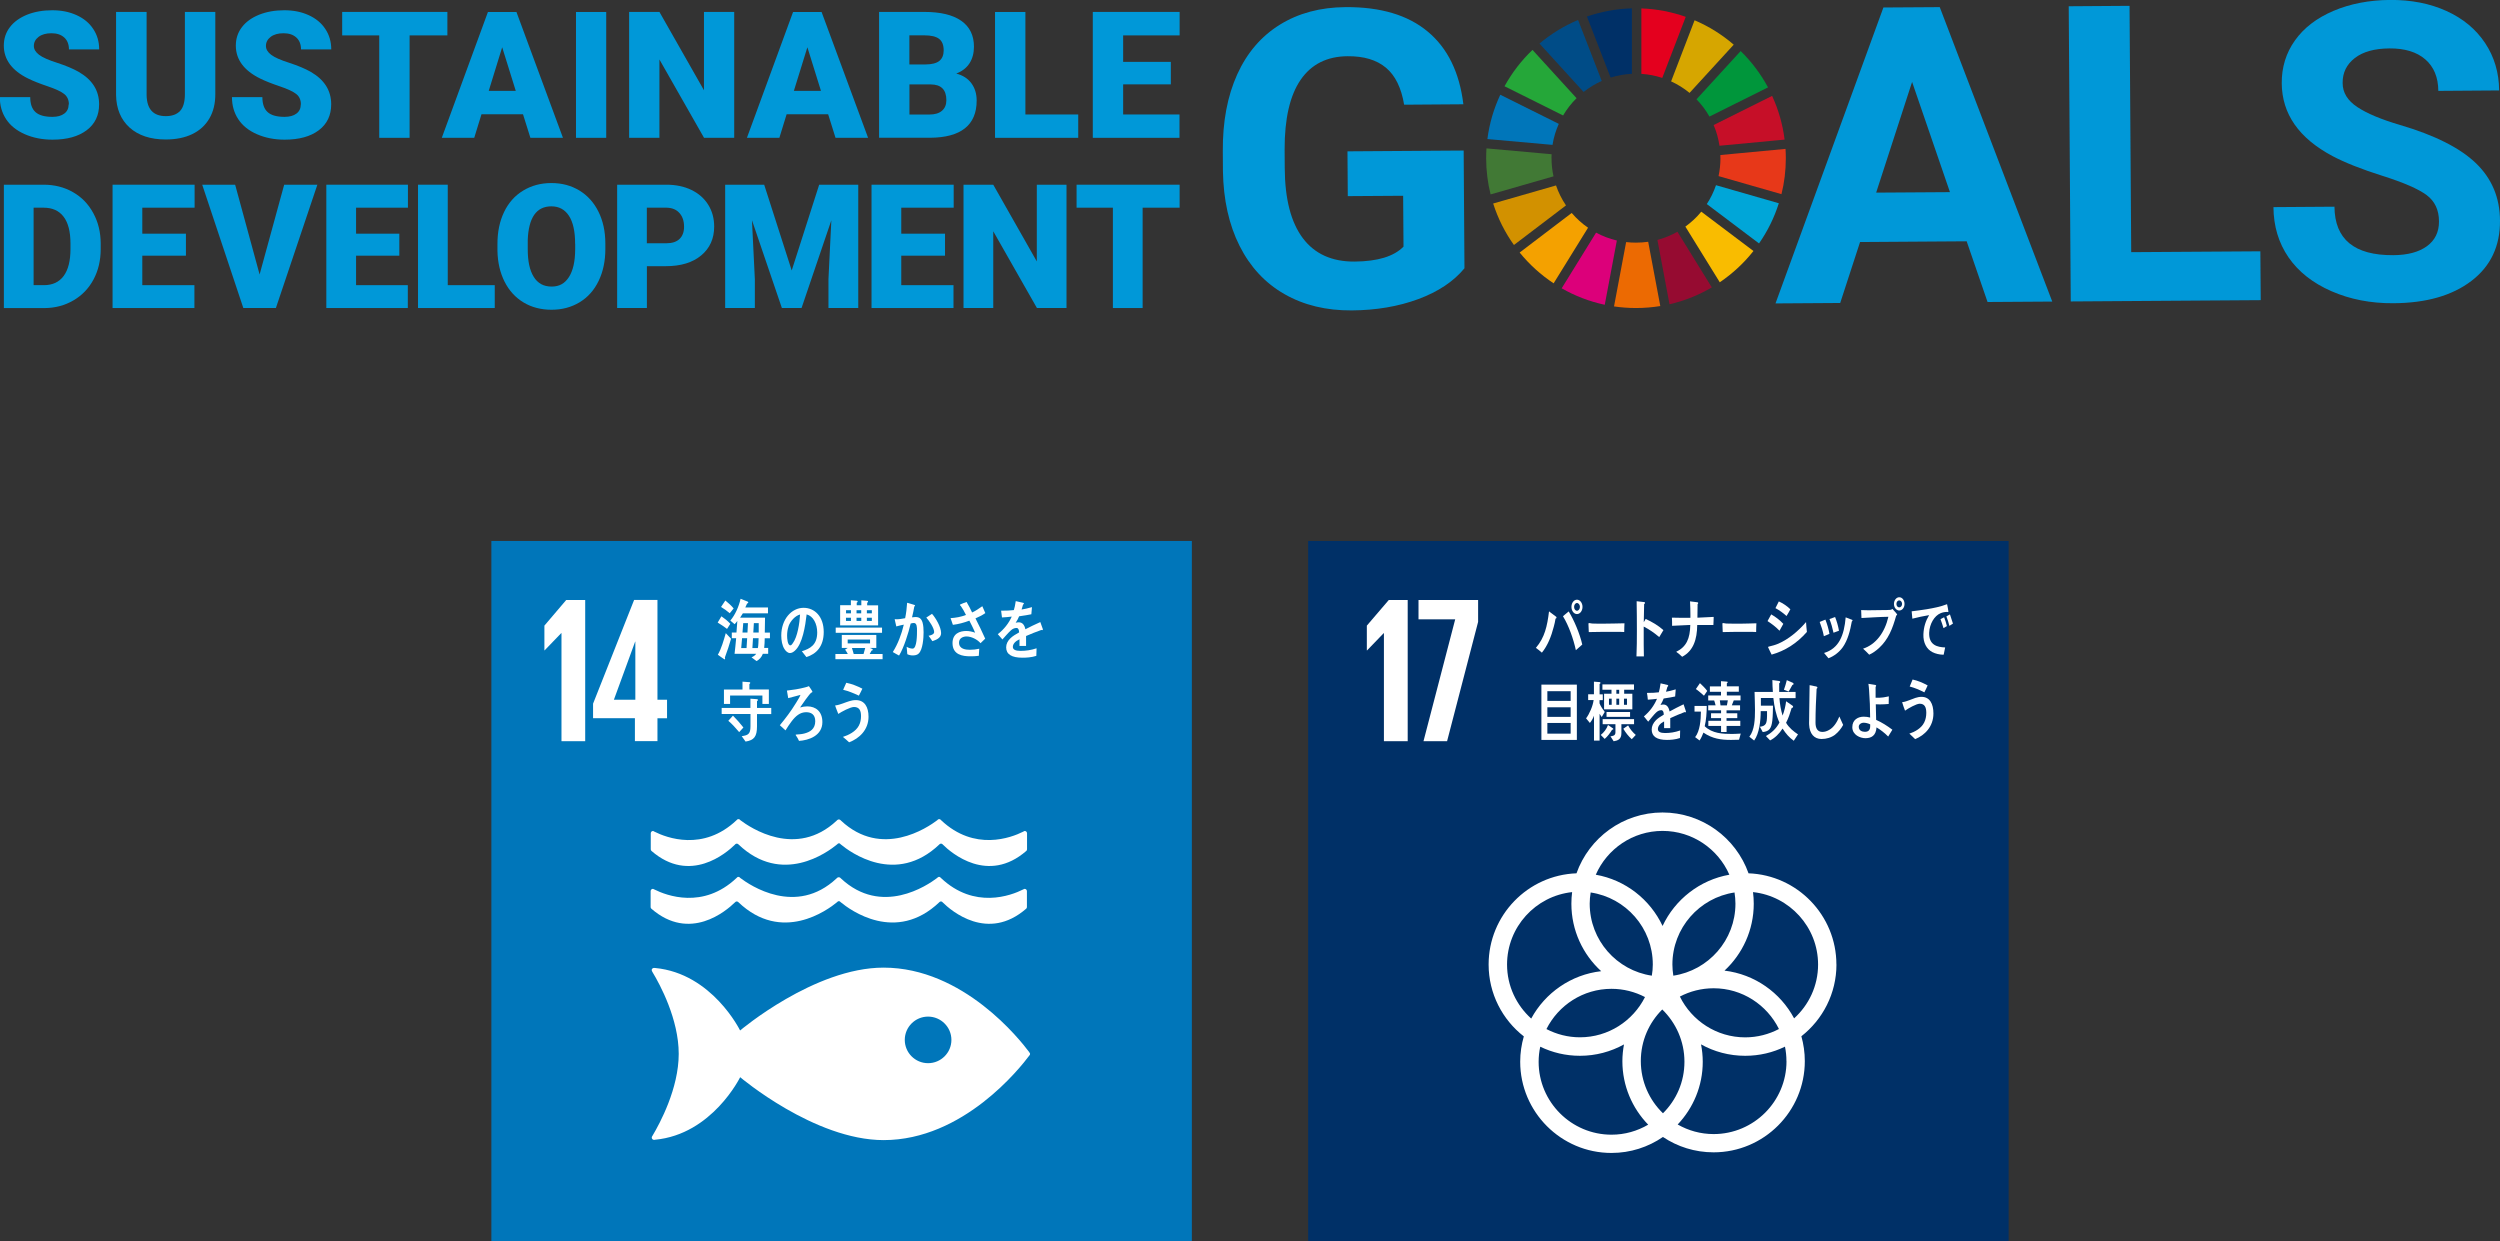 <?xml version="1.0" encoding="UTF-8"?><svg id="_レイヤー_2" xmlns="http://www.w3.org/2000/svg" viewBox="0 0 406.87 202.05"><rect x="0" y="0" width="406.87" height="202.05" fill="#333333" stroke="none"/><defs><style>.cls-1{fill:#fff;}.cls-2{fill:#d6a600;}.cls-3{fill:#c60f28;}.cls-4{fill:#004c87;}.cls-5{fill:#e73819;}.cls-6{fill:#0076ba;}.cls-7{fill:#ec6a02;}.cls-8{fill:#25a739;}.cls-9{fill:#00963b;}.cls-10{fill:#417935;}.cls-11{fill:#f9bc00;}.cls-12{fill:#960b31;}.cls-13{fill:#e4001e;}.cls-14{fill:#0098d8;}.cls-15{fill:#00a6d8;}.cls-16{fill:#d29100;}.cls-17{fill:#dc007a;}.cls-18{fill:#003067;}.cls-19{fill:#f4a100;}</style></defs><g id="_情報"><g><g><g><rect class="cls-6" x="79.97" y="88.04" width="114" height="114.01"/><path class="cls-1" d="m167.5,171.23c-1.44-1.94-10.7-13.75-23.7-13.75-11.28,0-23.35,10.23-23.35,10.23,0,0-4.53-9.28-13.81-10.17-.06,0-.11-.01-.17-.01h-.06c-.19,0-.38.2-.35.37.03.16.15.34.15.34,1.2,1.98,4.25,7.63,4.25,13.27s-3.07,11.32-4.25,13.3l-.08.13c-.03.06-.06.12-.06.2,0,.2.15.35.34.37h.1s.06,0,.1-.02c9.3-.87,13.85-10.18,13.85-10.18,0,0,12.07,10.24,23.35,10.24,12.99,0,22.26-11.82,23.7-13.75.04-.05.07-.1.1-.13.02-.05.03-.09.03-.14,0-.05-.01-.1-.03-.14-.03-.04-.06-.08-.1-.13m-16.47,1.77c-2.09,0-3.79-1.7-3.79-3.79s1.7-3.79,3.79-3.79,3.8,1.7,3.8,3.79-1.7,3.79-3.8,3.79"/><path class="cls-1" d="m119.6,146.88s.06-.07.1-.1c.06-.04.13-.07.2-.07.1,0,.19.04.25.1,0,0,.01.01.02.02,7.08,6.75,14.51,1.28,16.06,0l.15-.14s.09-.02.14-.02c.05,0,.1,0,.15.02l.15.14c1.55,1.28,8.97,6.75,16.06,0,0,0,0,0,.01-.02.07-.06.15-.1.25-.1.08,0,.15.03.2.07.04.03.07.06.1.1,1.37,1.35,7.31,6.46,13.58,1,.07-.07.11-.15.11-.26v-2.59c0-.21-.17-.37-.37-.37-.03,0-.05.01-.08.02-.06.03-.12.06-.19.09-1.93.97-7.91,3.26-13.34-1.87-.05-.05-.1-.1-.16-.15-.05-.03-.1-.04-.16-.04-.04,0-.08,0-.11.03-.08.02-.14.07-.19.14-1.62,1.23-9.05,6.26-15.66.09l-.1-.1c-.07-.07-.16-.1-.27-.1-.1,0-.19.04-.26.1l-.1.1c-6.61,6.17-14.05,1.14-15.67-.09-.04-.07-.11-.12-.18-.14-.04-.02-.08-.03-.12-.03-.05,0-.11,0-.15.04-.05.05-.11.1-.16.15-5.43,5.13-11.41,2.84-13.34,1.87-.07-.03-.13-.07-.19-.09-.03,0-.05-.02-.07-.02-.21,0-.37.17-.37.37v2.59c0,.11.04.19.11.26,6.27,5.46,12.21.35,13.59-1"/><path class="cls-1" d="m106.35,135.26s-.05-.02-.07-.02c-.21,0-.37.17-.37.38v2.59c0,.11.04.2.11.27,6.27,5.45,12.21.34,13.58-1.01.03-.04.06-.08.1-.1.06-.04.13-.07.21-.07.1,0,.19.04.25.1,0,0,.01.01.02.02,7.09,6.76,14.51,1.28,16.06,0l.15-.14s.09-.03.14-.03.1,0,.15.03l.15.14c1.54,1.28,8.97,6.76,16.06,0,0,0,0-.01.01-.02.07-.06.15-.1.25-.1.08,0,.15.03.21.07.04.02.07.06.1.1,1.37,1.35,7.31,6.46,13.58,1.01.07-.06.11-.16.11-.27v-2.59c0-.21-.16-.38-.37-.38-.03,0-.05,0-.08.02-.06.03-.12.06-.19.1-1.93.97-7.91,3.26-13.34-1.87-.05-.05-.1-.1-.16-.15-.05-.02-.1-.03-.16-.03-.04,0-.08.01-.11.02-.08.03-.14.08-.19.15-1.62,1.23-9.05,6.26-15.66.09l-.1-.1c-.07-.06-.16-.11-.27-.11-.1,0-.19.05-.26.11l-.1.1c-6.61,6.17-14.05,1.14-15.67-.09-.04-.06-.11-.11-.18-.15-.04,0-.08-.02-.12-.02-.05,0-.11.01-.16.03-.05.06-.11.1-.16.15-5.43,5.14-11.41,2.84-13.34,1.87-.07-.03-.13-.06-.19-.1"/><polygon class="cls-1" points="95.24 97.65 95.24 120.63 91.38 120.63 91.38 103.04 91.34 103.04 88.63 105.85 88.6 105.85 88.6 101.82 92.15 97.65 95.24 97.65"/><path class="cls-1" d="m107,120.63v-3.73h1.56v-3.02h-1.56v-16.24h-3.8l-6.68,16.88v2.37h6.81v3.73h3.66Zm-7.09-6.75l3.46-9.46h.03v9.46h-3.49Z"/><path class="cls-1" d="m118.32,102.35c-.5-.37-1-.73-1.52-1.03l.61-1.02c.51.35,1.01.74,1.45,1.22l-.54.84Zm-.35,4.62c.02.06.04.14.04.22,0,.06-.04.13-.09.13s-.98-.69-1.09-.76c.56-.96.98-2.42,1.29-3.52l.86.92c-.29,1.03-.63,2.03-1,3.02m.79-7.17c-.44-.39-.93-.73-1.42-1.03l.7-1.05c.47.39.96.81,1.35,1.29l-.64.79Zm5.69,4.06c0,.53-.04,1.05-.09,1.58h.65v.96h-.87c-.19.53-.58.96-1.03,1.18l-.81-.61c.28-.12.57-.29.76-.57h-3.52c.11-.84.17-1.69.26-2.54h-.71v-.92h.76l.14-1.89c-.14.18-.28.38-.44.53l-.7-.59c.78-.91,1.4-2.3,1.67-3.55l1.15.46s.1.06.1.13c0,.12-.11.17-.19.18-.09.22-.2.42-.29.64h3.69v.96h-4.09c-.14.25-.29.48-.45.71h4.06c0,.8-.02,1.62-.04,2.43h.84v.92h-.86Zm-3.69,0l-.14,1.6h.87l.1-1.6h-.83Zm.19-2.46l-.12,1.54h.81l.08-1.54h-.77Zm1.59,2.46l-.1,1.6h.89c.09-.31.11-1.23.12-1.6h-.91Zm.94-2.46h-.8l-.09,1.54h.88c0-.2,0-.41,0-.62v-.91Z"/><path class="cls-1" d="m131.24,106.94c-.26-.31-.48-.65-.74-.95,1.3-.41,2.5-1,2.5-3.06,0-1.4-.64-2.66-1.72-2.94-.22,1.87-.66,4.84-1.95,5.94-.24.2-.48.35-.77.35-.34,0-.67-.3-.88-.63-.39-.58-.53-1.46-.53-2.21,0-2.65,1.67-4.52,3.63-4.52,1.81,0,3.28,1.42,3.28,3.93,0,2.36-1.2,3.59-2.83,4.09m-2.9-4.98c-.16.47-.23.98-.23,1.48,0,.44.07,1.59.53,1.59.16,0,.3-.21.4-.35.77-1.04,1.1-3.26,1.18-4.67-.74.17-1.59,1.04-1.89,1.94"/><path class="cls-1" d="m135.96,107.28v-.84h2.02c-.12-.25-.29-.49-.44-.72.14-.09.29-.18.43-.27h-.97v-2.12h5.62v2.12h-1.06l.39.16s.09.06.09.12c0,.11-.11.15-.19.15-.11.18-.2.38-.31.56h2.1v.84h-7.69Zm.05-5.14h7.54v.85h-7.54v-.85Zm.72-.38v-3.26h1.75v-.81l.96.08c.06,0,.14.04.14.13,0,.09-.08.16-.15.18v.43h.75v-.81l.95.08c.06,0,.14.04.14.13,0,.09-.07.16-.14.18v.43h1.78v3.26h-6.17Zm1.76-2.45h-.8v.51h.8v-.51Zm0,1.22h-.81v.53h.81v-.53Zm3.11,3.55h-3.64v.63h3.64v-.63Zm-2.95,1.38c.1.33.21.64.29.98h1.6l.27-.98h-2.17Zm1.51-6.15h-.76v.51h.76v-.51Zm.01,1.22h-.77v.53h.77v-.53Zm1.72-1.22h-.81v.51h.81v-.51Zm0,1.22h-.81v.53h.81v-.53Z"/><path class="cls-1" d="m149.53,106.35c-.27.27-.66.32-1,.32-.29,0-.6-.07-.87-.2-.04-.41-.05-.81-.11-1.21.31.18.63.3.98.3.72,0,.71-2.37.71-2.96,0-.43,0-1.21-.5-1.21-.18,0-.35.04-.53.09-.36,1.53-1.11,3.95-1.89,5.21-.35-.17-.68-.39-1.02-.57.82-1.29,1.43-2.91,1.79-4.46-.41.08-.82.18-1.22.29-.03-.14-.26-1.1-.26-1.14,0-.03.02-.04.05-.04.08,0,.15.02.23.02.47,0,.96-.09,1.42-.18.17-.83.27-1.67.32-2.51.29.07.55.16.83.24.11.03.24.06.35.11.04.02.11.04.11.11,0,.07-.07.12-.12.14-.11.6-.22,1.19-.37,1.77.18-.02.36-.05.53-.05.6,0,.97.2,1.18.89.14.47.17,1.09.17,1.59,0,.93-.13,2.8-.77,3.43m2.2-1.98c-.19-.3-.41-.59-.62-.88.26-.04.91-.2.91-.6,0-.69-.86-1.9-1.28-2.36.31-.2.62-.41.93-.61.6.67,1.48,2.15,1.48,3.14,0,.84-.88,1.12-1.42,1.31"/><path class="cls-1" d="m158.75,100.63c.56,1.08,1.08,2.19,1.59,3.31l-.76.74c-.53-.63-1.52-1.1-2.27-1.1-.52,0-1.23.24-1.23,1.01,0,1.06,1.12,1.16,1.77,1.16.51,0,1.03-.06,1.52-.17-.02.39-.04.77-.07,1.15-.47.07-.93.08-1.4.08-1.24,0-2.88-.24-2.88-2.15,0-1.54,1.16-1.97,2.25-1.97.48,0,.97.11,1.43.28-.15-.37-.33-.73-.5-1.09-.15-.29-.29-.59-.44-.87-.88.33-1.76.57-2.68.68-.11-.37-.26-.73-.38-1.09.84-.05,1.71-.2,2.51-.52-.26-.53-.54-1.03-.86-1.49-.05,0-.12-.05-.12-.12,0-.06.04-.09.08-.11.33-.16.67-.27,1-.39.34.54.61,1.12.9,1.71.58-.26,1.13-.65,1.66-1.02.17.37.33.75.49,1.12-.51.36-1.07.62-1.63.87"/><path class="cls-1" d="m169.63,102.57s-.09-.02-.14-.05c-.65.22-1.9.72-2.5.99v1.62h-1.07c0-.16,0-.32,0-.5v-.59c-.72.34-1.08.77-1.08,1.25,0,.42.41.64,1.24.64.89,0,1.71-.12,2.62-.42l-.04,1.23c-.79.26-1.67.3-2.26.3-1.77,0-2.65-.56-2.65-1.69,0-.55.25-1.05.74-1.52.31-.28.77-.59,1.37-.91-.02-.48-.16-.72-.42-.72-.33,0-.64.13-.93.4-.18.17-.41.39-.7.72-.33.37-.54.62-.67.75-.16-.19-.42-.47-.75-.86,1.01-.79,1.77-1.75,2.27-2.86-.48.06-1.01.11-1.59.14-.04-.4-.09-.77-.14-1.1.85,0,1.54-.03,2.07-.1.11-.31.21-.79.31-1.46l1.22.28c.07.02.11.06.11.12s-.05.12-.14.16c-.04.18-.13.46-.24.81.42-.05,1.03-.21,1.69-.39l-.1,1.16c-.5.11-1.17.21-1.99.33-.13.32-.33.71-.56,1.05.22-.06.4-.07.51-.07.55,0,.91.37,1.07,1.13.72-.38,1.54-.77,2.43-1.17l.42,1.18c0,.09-.04.13-.11.13"/><path class="cls-1" d="m123.2,116.18v2.03c0,1.65-.46,2.26-1.86,2.48l-.63-.88c1-.15,1.43-.3,1.43-1.6,0-.67,0-1.34,0-2.01h-4.69v-.99h4.68v-1.5l1.07.08c.06,0,.15.03.15.13s-.09.16-.15.18v1.12h2.32v.99h-2.32Zm.88-1.61v-1.37h-5.26v1.36h-1v-2.34h3.02v-1.28l1.12.08c.06,0,.14.03.14.13,0,.08-.08.15-.14.17v.89h3.17v2.35h-1.05Zm-3.79,4.57c-.55-.64-1.12-1.3-1.76-1.83.25-.27.5-.57.76-.84.6.6,1.16,1.25,1.7,1.93l-.69.75Z"/><path class="cls-1" d="m130.03,120.56c-.14-.3-.3-.6-.49-.86-.02-.03-.05-.06-.05-.1,0-.03.05-.04.06-.05.45-.04.89-.05,1.34-.17.94-.24,1.79-.73,1.79-2.01,0-1.07-.65-1.46-1.48-1.46-1,0-1.72.64-2.36,1.48-.36.47-.69.97-1,1.48-.31-.27-.61-.56-.92-.84.97-1.19,1.76-2.21,2.58-3.55.23-.39.62-.96.78-1.39-.24.06-.47.13-.71.19-.42.12-.86.24-1.29.34-.07-.41-.13-.82-.21-1.23.99-.11,1.98-.26,2.96-.52.22-.05.41-.12.62-.2.08.12.57.81.57.9,0,.1-.11.14-.17.15-.32.2-1.55,1.98-1.84,2.42.38-.11.77-.18,1.17-.18,1.38,0,2.46.83,2.46,2.56,0,2.24-2.27,2.97-3.82,3.06"/><path class="cls-1" d="m138.2,120.82c-.33-.31-.67-.62-1.02-.89.9-.28,2.1-.87,2.6-1.84.25-.46.35-1.01.35-1.55,0-.94-.31-1.48-1.15-1.48-.59,0-2.02.77-2.55,1.13-.06-.16-.5-1.24-.5-1.34,0-.07.09-.06.13-.06.2,0,.9-.22,1.12-.31.7-.25,1.36-.54,2.1-.54,1.44,0,2.07,1.14,2.07,2.71,0,2.16-1.54,3.55-3.16,4.16m1.58-7.6c-.83-.39-1.67-.74-2.55-.95.17-.38.34-.76.51-1.14.9.18,1.78.53,2.62.96-.18.38-.36.76-.57,1.13"/></g><g><rect class="cls-18" x="212.9" y="88.04" width="114" height="114.01"/><path class="cls-1" d="m298.87,156.97c0-8.01-6.37-14.55-14.3-14.84-2.04-5.76-7.55-9.9-14-9.9s-11.96,4.14-14,9.9c-7.93.29-14.3,6.83-14.3,14.84,0,4.75,2.25,8.99,5.73,11.7-.38,1.31-.59,2.69-.59,4.12,0,8.18,6.66,14.85,14.85,14.85,3.11,0,5.99-.96,8.38-2.6,2.36,1.58,5.19,2.5,8.24,2.5,8.19,0,14.85-6.66,14.85-14.85,0-1.4-.2-2.75-.56-4.04,3.47-2.72,5.71-6.95,5.71-11.69m-16.44-9.89c0,5.94-4.4,10.87-10.11,11.72-.09-.6-.15-1.2-.15-1.82,0-5.94,4.4-10.87,10.11-11.72.09.59.15,1.2.15,1.82m-11.8,34.11c-2.22-2.15-3.6-5.17-3.6-8.49s1.34-6.25,3.49-8.4c2.22,2.16,3.61,5.17,3.61,8.5s-1.34,6.25-3.5,8.4m-11.76-35.94c5.71.85,10.11,5.77,10.11,11.72,0,.62-.06,1.23-.16,1.82-5.71-.85-10.11-5.77-10.11-11.72,0-.62.06-1.23.16-1.82m8.84,17.02c-1.95,3.88-5.96,6.55-10.59,6.55-1.96,0-3.81-.49-5.45-1.34,1.95-3.88,5.96-6.55,10.59-6.55,1.97,0,3.81.49,5.45,1.34m5.68-.08c1.64-.86,3.51-1.35,5.49-1.35,4.66,0,8.69,2.71,10.63,6.63-1.64.86-3.51,1.36-5.49,1.36-4.66,0-8.7-2.71-10.63-6.63m-2.82-26.97c4.86,0,9.04,2.94,10.87,7.13-4.82.85-8.85,4.04-10.87,8.34-2.02-4.31-6.05-7.49-10.87-8.34,1.83-4.19,6.01-7.13,10.87-7.13m-25.31,21.75c0-6.11,4.64-11.15,10.59-11.79-.08.62-.12,1.25-.12,1.9,0,4.34,1.87,8.25,4.85,10.97-4.92.56-9.13,3.54-11.39,7.71-2.4-2.17-3.93-5.3-3.93-8.79m5.14,15.83c0-.84.09-1.67.26-2.46,1.96.95,4.14,1.48,6.46,1.48,2.6,0,5.04-.67,7.17-1.85-.16.89-.26,1.8-.26,2.73,0,4.01,1.6,7.65,4.2,10.33-1.76,1.03-3.79,1.63-5.97,1.63-6.54,0-11.86-5.32-11.86-11.86m40.34-.1c0,6.54-5.32,11.86-11.86,11.86-2.13,0-4.12-.57-5.85-1.56,2.52-2.66,4.08-6.25,4.08-10.2,0-.97-.1-1.92-.28-2.84,2.13,1.19,4.58,1.86,7.19,1.86,2.32,0,4.52-.53,6.47-1.49.16.77.24,1.56.24,2.37m-10.08-14.74c2.92-2.71,4.76-6.59,4.76-10.88,0-.64-.04-1.28-.12-1.9,5.94.64,10.59,5.68,10.59,11.79,0,3.47-1.51,6.59-3.9,8.76-2.23-4.19-6.41-7.18-11.33-7.77"/><polygon class="cls-1" points="229.1 97.65 229.1 120.63 225.23 120.63 225.23 103.04 225.2 103.04 222.49 105.85 222.45 105.85 222.45 101.82 226.02 97.65 229.1 97.65"/><polygon class="cls-1" points="230.86 97.65 240.56 97.65 240.56 101.21 235.51 120.63 231.67 120.63 236.83 100.8 230.86 100.8 230.86 97.65"/><path class="cls-1" d="m253.16,100.68c-.07.45-.17.9-.29,1.33-.4,1.56-1,3.07-1.93,4.21-.31-.3-.66-.53-.98-.78,1.44-1.68,1.85-3.54,2.14-5.94l1.17.88s.05.08.05.13c0,.1-.09.16-.16.18m3.31,5.13c-.41-1.88-1.16-3.99-2.1-5.53l.93-.78c.87,1.4,1.82,3.65,2.21,5.39l-1.04.92Zm.18-5.88c-.5,0-.9-.52-.9-1.17s.4-1.17.9-1.17.9.53.9,1.17-.4,1.17-.9,1.17m0-1.8c-.26,0-.47.28-.47.63s.21.63.47.63.48-.3.48-.63-.22-.63-.48-.63"/><path class="cls-1" d="m264.34,102.86c-.49-.03-.88-.03-1.28-.03-.45-.01-3.4,0-4.49.04-.02-.43-.04-.99-.05-1.31,0-.16.06-.17.11-.16.15.04.42.06.5.08.53.03,1.32.02,1.92.02,1.25,0,1.93-.04,3.33-.06-.03.43-.03.98-.04,1.42"/><path class="cls-1" d="m270.04,103.69c-.79-.68-1.63-1.26-2.53-1.72,0,.18,0,.35,0,.51v2.43c0,.64.02,1.29.03,1.92h-1.21c.06-1.38.07-2.77.07-4.16,0-1.61-.01-3.22-.04-4.82l1.24.14c.06.01.12.04.12.13,0,.1-.08.16-.14.19-.02.99-.04,1.97-.06,2.95.11-.17.22-.35.3-.53,1.03.47,2.01,1.04,2.9,1.82-.23.38-.46.76-.68,1.13"/><path class="cls-1" d="m278.85,101.72c-.42,0-.84,0-1.26,0h-1.37c-.03,2.36-.63,4.21-2.45,5.17-.3-.31-.64-.56-.97-.81,1.68-.82,2.25-2.17,2.29-4.37-.99.04-1.98.09-2.96.14,0-.44,0-.89-.03-1.33.55.02,1.1.03,1.64.03h1.05c.11,0,.21,0,.32-.01,0-.15,0-.3,0-.46,0-.73-.02-1.47-.06-2.21l1.2.15c.05.01.13.04.13.13,0,.08-.06.14-.1.17l-.03,2.21c.88-.03,1.76-.07,2.65-.13,0,.44-.04.89-.05,1.33"/><path class="cls-1" d="m285.8,102.86c-.49-.03-.88-.03-1.27-.03-.46-.01-3.07,0-4.16.04-.01-.43-.04-.99-.05-1.31,0-.16.06-.17.11-.16.15.04.42.06.5.08.53.03,1.87.02,2.47.02,1.25,0,1.05-.04,2.45-.06-.03.43-.03.98-.04,1.42"/><path class="cls-1" d="m289.61,102.65c-.6-.63-1.27-1.13-1.95-1.57.21-.36.4-.73.6-1.09.7.39,1.39.92,1.97,1.54l-.62,1.12Zm-1.28,3.89c-.06-.13-.58-1.16-.58-1.21,0-.07.08-.08.12-.1.53-.13,1.06-.26,1.56-.48,1.65-.72,3.22-2.02,4.5-3.51.03.54.08,1.08.14,1.6-1.65,1.89-3.58,3.09-5.75,3.7m2.44-6.28c-.57-.52-1.17-.94-1.81-1.29.19-.35.38-.72.55-1.09.67.3,1.33.74,1.88,1.28-.19.38-.41.74-.63,1.1"/><path class="cls-1" d="m296.83,103.54c-.15-.81-.4-1.57-.68-2.32l.93-.38c.29.74.52,1.52.66,2.31-.3.15-.61.27-.91.39m4.55-2.4c-.27,1.5-.65,3.02-1.47,4.19-.6.84-1.47,1.48-2.33,1.8-.24-.29-.48-.57-.72-.86,2.41-.73,3.27-2.83,3.52-5.8l1.06.41s.06.04.06.09c0,.08-.07.15-.12.17m-2.98,1.84c-.17-.77-.37-1.53-.66-2.23.31-.11.61-.21.92-.33.28.72.5,1.46.63,2.23-.3.1-.6.21-.9.33"/><path class="cls-1" d="m308.6,100.2c-.6,2.15-1.29,3.88-2.79,5.26-.48.44-1.03.84-1.6,1.09-.32-.35-.66-.67-1-.98,2.07-.67,3.53-2.61,4.12-5.19-1.46.02-2.92.13-4.38.2-.02-.43-.04-.86-.05-1.29.39,0,.78.03,1.17.03.77,0,1.53-.02,2.3-.03.39,0,.79,0,1.19-.03.19-.02.26-.02.43-.16.1.11.77.83.77.91s-.12.15-.16.19m.5-.84c-.47,0-.86-.48-.86-1.07s.38-1.09.86-1.09.86.48.86,1.09-.39,1.07-.86,1.07m0-1.65c-.25,0-.46.25-.46.58s.21.56.46.56.46-.25.46-.56-.21-.58-.46-.58"/><path class="cls-1" d="m317.01,99.61s-.07-.02-.1-.02c-.34-.01-.76.07-1.09.21-1.02.43-1.79,1.75-1.85,3.16-.08,2.07,1.37,2.36,2.6,2.41-.07.39-.15.79-.24,1.18-.05,0-.11,0-.17,0-.53-.02-1.18-.16-1.67-.42-.94-.48-1.51-1.53-1.46-2.89.05-1.21.36-2.17.93-3.13-.92.16-1.82.34-2.73.58-.03-.4-.08-.8-.11-1.2.83-.1,1.64-.21,2.46-.34,1.11-.19,2.22-.4,3.3-.82.04.17.23,1.08.22,1.19,0,.08-.05.1-.1.1m-.7,2.61c-.15-.5-.31-.99-.49-1.46l.59-.31c.19.47.33.94.45,1.44l-.56.33Zm.96-.37c-.13-.53-.29-1.05-.49-1.54l.58-.33c.18.5.34.99.49,1.5l-.58.37Z"/><path class="cls-1" d="m250.86,111.42h5.77v9h-5.77v-9Zm4.76,1.07h-3.79v1.58h3.79v-1.58Zm0,2.62h-3.79v1.56h3.79v-1.56Zm0,2.55h-3.79v1.74h3.79v-1.74Z"/><path class="cls-1" d="m260.68,116.7c-.12-.18-.24-.34-.35-.53v4.36h-.91v-4.05c-.14.41-.41.88-.67,1.18l-.62-.75c.55-.72,1.1-1.99,1.23-2.97h-.89v-.95h.94v-2.05l.92.07c.06,0,.14.04.14.14,0,.08-.09.15-.14.17v1.68h.52v.95h-.53v.52c.21.53.54.97.85,1.4-.17.29-.33.57-.5.84m1.71,2.03c-.35.58-.74,1.1-1.22,1.52l-.64-.65c.49-.38.95-.96,1.18-1.62l.83.57s.03.05.03.08c0,.12-.11.13-.18.11m1.95-6.5v.65h1.33v2.54h-4.6v-2.54h1.21v-.65h-1.48v-.87h5.14v.87h-1.59Zm-.45,5.61c0,.49,0,.98,0,1.46,0,1-.58,1.21-1.26,1.32l-.52-.8c.35-.07.81-.07.81-.66v-1.32h-2.08v-.82h5.11v.82h-2.06Zm-2.42-1.98h3.83v.79h-3.83v-.79Zm.84-2.17h-.44v1h.44v-1Zm1.22-1.45h-.46v.65h.46v-.65Zm0,1.45h-.46v1h.46v-1Zm2.05,6.6c-.52-.47-1-1.06-1.38-1.71l.78-.54c.34.63.75,1.12,1.25,1.55l-.65.69Zm-.78-6.6h-.49v1h.49v-1Z"/><path class="cls-1" d="m274.29,115.94s-.08-.02-.12-.05c-.61.22-1.78.72-2.34.99v1.62h-1c0-.16,0-.32,0-.5v-.59c-.67.34-1.01.77-1.01,1.25,0,.42.39.64,1.16.64.83,0,1.6-.12,2.46-.42l-.03,1.23c-.74.26-1.56.31-2.12.31-1.65,0-2.48-.56-2.48-1.69,0-.55.24-1.05.69-1.52.29-.28.72-.59,1.28-.91-.02-.47-.15-.72-.4-.72-.31,0-.6.13-.87.4-.17.17-.39.39-.65.72-.31.37-.5.62-.62.75-.15-.19-.39-.47-.7-.86.95-.79,1.66-1.75,2.13-2.86-.45.06-.95.11-1.49.14-.03-.4-.08-.77-.14-1.1.79,0,1.44-.03,1.93-.1.1-.31.19-.79.29-1.46l1.14.27c.07.02.1.06.1.13s-.04.12-.13.16c-.04.18-.12.45-.23.81.39-.05.96-.21,1.58-.39l-.09,1.16c-.46.11-1.09.21-1.87.33-.12.32-.31.71-.52,1.05.2-.06.37-.07.48-.07.51,0,.85.37,1,1.13.68-.38,1.44-.77,2.28-1.17l.39,1.18c0,.08-.03.13-.1.13"/><path class="cls-1" d="m283.03,120.39c-.44,0-.87.03-1.31.03-1.64,0-3.02-.19-4.49-1.19-.17.43-.37.92-.63,1.28l-.72-.54c.79-.99.93-2.82.94-4.16h-1.04v-.92h1.99c0,.99-.09,2.36-.33,3.3,1.21,1.19,2.96,1.26,4.44,1.26.47,0,.95-.04,1.42-.06l-.27,1Zm-5.72-7.17c-.43-.38-.85-.77-1.31-1.08l.66-.96c.35.32.9.86,1.19,1.27l-.53.77Zm4.85.78c-.11.26-.21.53-.31.79h1.34v.81h-2.2v.48h1.75v.79h-1.75v.44h2.24v.83h-2.23v.99h-.9v-.99h-2.07v-.83h2.07v-.44h-1.63v-.79h1.63v-.48h-2.09v-.81h1.2c-.07-.27-.14-.54-.23-.79h-.97v-.81h2.08v-.6h-1.81v-.88h1.81v-.85l.92.07c.08,0,.16,0,.16.12,0,.08-.08.12-.13.15v.5h1.95v.88h-1.95v.6h2.23v.81h-1.08Zm-2.26-.02c.03.28.08.55.11.82h1.04c.05-.28.11-.55.15-.82h-1.3Z"/><path class="cls-1" d="m291.95,120.57c-.77-.55-1.28-1.13-1.84-2-.54.84-1.23,1.53-2.03,1.93l-.68-.71c.89-.51,1.64-1.14,2.2-2.2-.57-1.23-.83-2.58-.99-3.99h-2.03v.06c0,.4,0,.79,0,1.19h1.97c-.02.81-.02,1.64-.11,2.44-.16,1.32-.54,1.75-1.56,1.85l-.46-.86c1.01-.13,1.14-.56,1.16-1.8v-.74s-1.03,0-1.03,0c0,1.53-.22,3.64-1.07,4.78l-.78-.62c.86-1.09.92-2.88.92-4.35,0-.98-.05-1.96-.07-2.94h2.98c-.05-.64-.07-1.29-.08-1.93l1.1.15c.06.01.17.04.17.15,0,.1-.09.19-.16.23,0,.26,0,.51,0,.77,0,.21,0,.42,0,.63h2.67v1.01h-2.63c.07.98.23,1.93.51,2.84.28-.68.48-1.57.58-2.33l1.04.72c.05.03.1.12.1.19,0,.12-.17.17-.24.18-.25.84-.52,1.67-.91,2.41.5.84,1.23,1.41,1.94,1.89l-.7,1.06Zm-.25-9.09c-.2.36-.39.73-.6,1.07l-.77-.29c.18-.51.34-1.03.47-1.57l.97.43c.06.03.13.09.13.19,0,.11-.13.16-.2.17"/><path class="cls-1" d="m298.69,119.55c-.67.5-1.46.72-2.24.72-1.2,0-1.95-.85-2.02-2.35-.02-.2,0-.4,0-.6,0-.57,0-1.14.02-1.72.03-1.36.04-2.73.06-4.09.26.04.53.09.79.16.11.02.23.03.33.07.07.03.15.07.15.17,0,.09-.07.15-.13.18-.1,1.83-.18,3.69-.18,5.52,0,.94.34,1.51,1.12,1.51.36,0,.73-.11,1.07-.31.78-.41,1.32-1.3,1.69-2.2l.62,1.37c-.3.58-.82,1.21-1.3,1.57"/><path class="cls-1" d="m307.31,119.88c-.59-.59-1.23-1.1-1.91-1.5-.09,1.35-.84,1.76-1.82,1.76-.83,0-2.12-.53-2.12-1.79s.99-1.71,1.85-1.71c.35,0,.71.04,1.05.14,0-1.48-.06-2.96-.17-4.43-.03-.36-.05-.71-.11-1.06l1.12.18c.05.01.14.06.14.15,0,.06-.05.12-.09.15v.4c0,.46,0,.93,0,1.39h.1c.39,0,.78,0,1.16-.06.31-.04.6-.12.89-.17,0,.41-.02.82-.02,1.24-.47.04-.96.07-1.43.07-.22,0-.44,0-.67-.02.03.84.04,1.69.06,2.54.93.41,1.8.97,2.64,1.6l-.69,1.12Zm-2.94-1.99c-.34-.18-.75-.27-1.11-.27-.3,0-.75.23-.75.66,0,.65.59.82,1,.82.51,0,.86-.23.86-.92v-.3Z"/><path class="cls-1" d="m311.69,120.3c-.31-.3-.62-.62-.95-.9.84-.27,1.97-.86,2.43-1.84.23-.46.33-1.01.33-1.55,0-.94-.29-1.48-1.07-1.48-.55,0-1.89.77-2.39,1.13-.06-.16-.46-1.24-.46-1.34,0-.08.08-.06.12-.06.18,0,.84-.22,1.05-.31.66-.25,1.27-.54,1.97-.54,1.35,0,1.94,1.14,1.94,2.71,0,2.16-1.44,3.55-2.95,4.16m1.48-7.6c-.77-.39-1.56-.74-2.39-.95.16-.38.31-.76.47-1.14.85.18,1.66.53,2.45.96-.17.38-.34.76-.54,1.13"/></g></g><g><path class="cls-14" d="m238.34,43.66c-1.77,2.15-4.28,3.82-7.52,5.02-3.25,1.2-6.85,1.81-10.81,1.84-4.16.03-7.81-.85-10.96-2.65-3.14-1.79-5.58-4.41-7.31-7.85-1.73-3.44-2.63-7.49-2.71-12.16l-.02-3.27c-.03-4.8.75-8.95,2.34-12.47,1.59-3.52,3.91-6.22,6.94-8.1,3.03-1.88,6.6-2.83,10.69-2.86,5.7-.04,10.16,1.29,13.39,3.99,3.23,2.69,5.16,6.63,5.79,11.82l-9.64.07c-.46-2.75-1.44-4.75-2.96-6.02-1.52-1.27-3.59-1.89-6.23-1.87-3.37.02-5.92,1.31-7.66,3.85-1.74,2.54-2.61,6.31-2.6,11.3l.02,3.07c.03,5.04,1.02,8.84,2.95,11.4,1.93,2.56,4.74,3.83,8.44,3.8,3.72-.03,6.36-.83,7.94-2.43l-.06-8.28-9.01.06-.05-7.29,18.91-.13.13,19.17Z"/><path class="cls-14" d="m320.08,39.27l-17.36.12-3.23,9.92-10.53.07L306.52,1.22l9.17-.06,18.31,47.92-10.53.07-3.4-9.88Zm-14.74-7.92l12.01-.08-6.16-17.94-5.85,18.02Z"/><polygon class="cls-14" points="346.85 41.04 367.87 40.9 367.93 48.85 337.01 49.06 336.68 1.02 346.58 .95 346.85 41.04"/><path class="cls-14" d="m396.94,36.04c0-1.87-.68-3.3-2.01-4.29-1.33-.99-3.71-2.03-7.15-3.12-3.44-1.09-6.16-2.16-8.17-3.23-5.47-2.91-8.23-6.86-8.26-11.86-.02-2.59.7-4.92,2.15-6.96,1.45-2.04,3.54-3.65,6.27-4.81,2.73-1.16,5.8-1.75,9.21-1.78,3.43-.02,6.49.58,9.18,1.8,2.69,1.22,4.79,2.96,6.29,5.22,1.5,2.26,2.26,4.83,2.28,7.71l-9.9.07c-.01-2.2-.72-3.91-2.11-5.12-1.39-1.21-3.35-1.81-5.85-1.79-2.42.02-4.3.54-5.63,1.57-1.33,1.03-2,2.38-1.98,4.06,0,1.56.8,2.86,2.38,3.91,1.58,1.05,3.9,2.02,6.96,2.92,5.64,1.66,9.76,3.73,12.35,6.22,2.59,2.49,3.9,5.61,3.92,9.34.03,4.16-1.52,7.43-4.65,9.82-3.13,2.39-7.36,3.6-12.68,3.63-3.7.03-7.07-.63-10.11-1.96-3.04-1.33-5.37-3.17-6.98-5.51-1.61-2.34-2.43-5.07-2.45-8.17l9.93-.07c.04,5.3,3.22,7.93,9.56,7.89,2.35-.01,4.19-.51,5.5-1.47s1.96-2.31,1.95-4.02"/><path class="cls-3" d="m288.42,15.6l-9.53,4.75c.46,1.06.78,2.19.95,3.37l10.6-1c-.31-2.51-1.01-4.9-2.03-7.11"/><path class="cls-5" d="m280,25.74c0,1-.11,1.98-.31,2.92l10.24,2.94c.47-1.88.71-3.85.71-5.87,0-.5-.02-1-.05-1.5l-10.6,1c0,.17,0,.33,0,.5"/><path class="cls-15" d="m279.27,30.15c-.37,1.09-.87,2.12-1.49,3.06l8.5,6.41c1.38-1.98,2.47-4.18,3.22-6.54l-10.23-2.94Z"/><path class="cls-8" d="m254.39,18.79c.61-1.03,1.34-1.97,2.19-2.81l-7.17-7.86c-1.8,1.72-3.34,3.72-4.55,5.92l9.53,4.75Z"/><path class="cls-2" d="m271.96,13.24c1.09.5,2.1,1.13,3.01,1.88l7.19-7.85c-1.89-1.63-4.04-2.98-6.37-3.97l-3.82,9.94Z"/><path class="cls-9" d="m278.21,18.97l9.53-4.75c-1.18-2.19-2.69-4.19-4.45-5.91l-7.19,7.85c.82.84,1.53,1.79,2.11,2.81"/><path class="cls-10" d="m252.5,25.74c0-.21,0-.43.02-.64l-10.6-.95c-.03.53-.05,1.06-.05,1.59,0,2.03.25,4.01.72,5.9l10.24-2.94c-.21-.95-.32-1.94-.32-2.96"/><path class="cls-11" d="m276.88,34.45c-.75.92-1.62,1.73-2.59,2.43l5.6,9.06c2.08-1.41,3.93-3.12,5.48-5.09l-8.49-6.4Z"/><path class="cls-19" d="m255.79,34.66l-8.47,6.44c1.58,1.94,3.44,3.63,5.53,5.01l5.6-9.05c-.99-.68-1.88-1.49-2.66-2.4"/><path class="cls-6" d="m252.67,23.57c.19-1.2.54-2.34,1.02-3.41l-9.52-4.74c-1.05,2.24-1.77,4.66-2.1,7.21l10.61.95Z"/><path class="cls-12" d="m278.59,46.77l-5.59-9.05c-1.02.57-2.11,1.02-3.26,1.33l1.97,10.47c2.45-.56,4.77-1.5,6.87-2.74"/><path class="cls-7" d="m268.23,39.35c-.65.09-1.31.14-1.98.14-.54,0-1.08-.03-1.6-.09l-1.97,10.47c1.17.17,2.36.26,3.57.26,1.35,0,2.67-.11,3.96-.32l-1.97-10.46Z"/><path class="cls-13" d="m267.13,12.02c1.18.08,2.32.3,3.4.66l3.82-9.94c-2.27-.8-4.7-1.28-7.22-1.37v10.65Z"/><path class="cls-17" d="m263.13,39.14c-1.19-.28-2.32-.71-3.37-1.28l-5.6,9.06c2.15,1.23,4.51,2.15,7.01,2.68l1.97-10.46Z"/><path class="cls-18" d="m262.12,12.63c1.1-.35,2.27-.56,3.47-.62V1.36c-2.56.07-5.02.54-7.32,1.33l3.85,9.93Z"/><path class="cls-16" d="m254.86,33.43c-.67-1-1.23-2.09-1.62-3.25l-10.23,2.94c.78,2.44,1.92,4.71,3.38,6.75l8.47-6.44Z"/><path class="cls-4" d="m257.73,14.96c.9-.71,1.89-1.31,2.95-1.79l-3.85-9.92c-2.29.96-4.4,2.26-6.28,3.84l7.17,7.87Z"/><path class="cls-14" d="m11.21,16.98c0-.72-.26-1.28-.77-1.69-.51-.4-1.41-.82-2.69-1.25-1.28-.43-2.34-.85-3.15-1.25-2.65-1.3-3.98-3.09-3.98-5.37,0-1.13.33-2.14.99-3,.66-.87,1.6-1.54,2.8-2.03,1.21-.48,2.57-.72,4.08-.72s2.79.26,3.96.79c1.17.53,2.08,1.27,2.72,2.25.65.97.97,2.08.97,3.33h-4.92c0-.83-.26-1.48-.77-1.94-.51-.46-1.2-.69-2.08-.69s-1.58.2-2.09.59c-.51.39-.77.88-.77,1.48,0,.53.28,1,.84,1.43.56.43,1.55.87,2.97,1.32,1.41.46,2.58.95,3.49,1.47,2.21,1.28,3.32,3.03,3.32,5.28,0,1.79-.67,3.2-2.03,4.22-1.35,1.02-3.2,1.53-5.56,1.53-1.66,0-3.16-.3-4.51-.89-1.35-.6-2.36-1.41-3.04-2.45-.68-1.04-1.02-2.23-1.02-3.58h4.95c0,1.1.28,1.91.85,2.43.57.52,1.49.78,2.76.78.82,0,1.46-.18,1.93-.53.47-.35.71-.85.71-1.48"/><path class="cls-14" d="m35.04,1.94v13.41c0,1.52-.32,2.84-.97,3.94-.65,1.11-1.58,1.96-2.79,2.54-1.21.58-2.64.87-4.29.87-2.5,0-4.46-.65-5.9-1.94-1.43-1.3-2.17-3.07-2.2-5.32V1.94h4.97v13.6c.06,2.24,1.1,3.36,3.12,3.36,1.02,0,1.8-.28,2.32-.84.53-.56.79-1.48.79-2.74V1.94h4.94Z"/><path class="cls-14" d="m48.97,16.98c0-.72-.25-1.28-.77-1.69-.51-.4-1.41-.82-2.69-1.25-1.28-.43-2.34-.85-3.15-1.25-2.65-1.3-3.98-3.09-3.98-5.37,0-1.13.33-2.14.99-3,.66-.87,1.6-1.54,2.81-2.03,1.21-.48,2.57-.72,4.08-.72s2.79.26,3.96.79c1.17.53,2.08,1.27,2.72,2.25.65.97.97,2.08.97,3.33h-4.92c0-.83-.26-1.48-.77-1.94-.51-.46-1.2-.69-2.08-.69s-1.58.2-2.09.59c-.51.39-.77.88-.77,1.48,0,.53.28,1,.84,1.43.56.43,1.55.87,2.97,1.32,1.41.46,2.58.95,3.49,1.47,2.21,1.28,3.32,3.03,3.32,5.28,0,1.79-.67,3.2-2.02,4.22-1.35,1.02-3.2,1.53-5.56,1.53-1.66,0-3.16-.3-4.51-.89s-2.36-1.41-3.04-2.45c-.68-1.04-1.02-2.23-1.02-3.58h4.95c0,1.1.28,1.91.85,2.43.57.52,1.49.78,2.76.78.82,0,1.46-.18,1.93-.53.47-.35.71-.85.71-1.48"/><polygon class="cls-14" points="72.81 5.76 66.66 5.76 66.66 22.43 61.72 22.43 61.72 5.76 55.69 5.76 55.69 1.94 72.81 1.94 72.81 5.76"/><path class="cls-14" d="m85.13,18.6h-6.77l-1.18,3.83h-5.28l7.51-20.48h4.64l7.57,20.48h-5.3l-1.2-3.83Zm-5.59-3.81h4.4l-2.21-7.1-2.19,7.1Z"/><rect class="cls-14" x="93.74" y="1.95" width="4.92" height="20.48"/><polygon class="cls-14" points="119.49 22.43 114.58 22.43 107.32 9.68 107.32 22.43 102.39 22.43 102.39 1.94 107.32 1.94 114.57 14.69 114.57 1.94 119.49 1.94 119.49 22.43"/><path class="cls-14" d="m134.79,18.6h-6.77l-1.18,3.83h-5.28l7.51-20.48h4.64l7.57,20.48h-5.3l-1.2-3.83Zm-5.58-3.81h4.4l-2.21-7.1-2.2,7.1Z"/><path class="cls-14" d="m143.07,22.43V1.94h7.36c2.64,0,4.64.48,6.02,1.45,1.37.96,2.06,2.37,2.06,4.21,0,1.06-.25,1.96-.73,2.71-.49.75-1.21,1.3-2.15,1.66,1.07.28,1.89.81,2.46,1.58.57.77.86,1.71.86,2.81,0,2.01-.64,3.51-1.91,4.52s-3.15,1.52-5.65,1.54h-8.31Zm4.94-11.94h2.57c1.08,0,1.85-.21,2.31-.59.46-.38.69-.95.69-1.71,0-.87-.25-1.49-.75-1.87-.5-.38-1.3-.57-2.41-.57h-2.42v4.74Zm0,3.24v4.91h3.24c.89,0,1.58-.2,2.05-.61.48-.41.72-.98.72-1.72,0-1.71-.85-2.56-2.54-2.57h-3.46Z"/><polygon class="cls-14" points="166.88 18.63 175.48 18.63 175.48 22.43 161.94 22.43 161.94 1.95 166.88 1.95 166.88 18.63"/><polygon class="cls-14" points="190.55 13.73 182.79 13.73 182.79 18.63 191.96 18.63 191.96 22.43 177.85 22.43 177.85 1.94 191.98 1.94 191.98 5.76 182.79 5.76 182.79 10.07 190.55 10.07 190.55 13.73"/><path class="cls-14" d="m.63,50.13v-20.07h6.46c1.77,0,3.37.4,4.78,1.21,1.41.8,2.52,1.94,3.31,3.41.8,1.46,1.2,3.11,1.21,4.93v.92c0,1.84-.39,3.49-1.16,4.94-.78,1.46-1.87,2.6-3.28,3.42-1.41.82-2.98,1.24-4.72,1.25H.63Zm4.84-16.33v12.61h1.68c1.39,0,2.45-.49,3.2-1.48.74-.99,1.12-2.46,1.12-4.41v-.87c0-1.94-.37-3.4-1.12-4.38-.74-.98-1.83-1.47-3.25-1.47h-1.63Z"/><polygon class="cls-14" points="30.26 41.61 23.16 41.61 23.16 46.41 31.64 46.41 31.64 50.13 18.32 50.13 18.32 30.06 31.67 30.06 31.67 33.8 23.16 33.8 23.16 38.03 30.26 38.03 30.26 41.61"/><polygon class="cls-14" points="42.25 44.67 46.25 30.06 51.65 30.06 44.9 50.13 39.6 50.13 32.91 30.06 38.27 30.06 42.25 44.67"/><polygon class="cls-14" points="64.99 41.61 57.95 41.61 57.95 46.41 66.37 46.41 66.37 50.13 53.11 50.13 53.11 30.06 66.39 30.06 66.39 33.8 57.95 33.8 57.95 38.03 64.99 38.03 64.99 41.61"/><polygon class="cls-14" points="72.87 46.41 80.52 46.41 80.52 50.13 68.03 50.13 68.03 30.06 72.87 30.06 72.87 46.41"/><path class="cls-14" d="m98.52,40.51c0,1.96-.36,3.69-1.09,5.2-.72,1.51-1.76,2.67-3.09,3.48-1.34.81-2.86,1.22-4.57,1.22s-3.23-.39-4.55-1.18c-1.32-.79-2.35-1.91-3.09-3.37-.74-1.46-1.13-3.14-1.17-5.03v-1.13c0-1.97.36-3.7,1.08-5.2.72-1.5,1.75-2.66,3.1-3.48,1.35-.82,2.88-1.23,4.6-1.23s3.22.41,4.55,1.21c1.33.81,2.37,1.96,3.11,3.45.74,1.49,1.11,3.2,1.12,5.13v.92Zm-4.92-.84c0-1.99-.33-3.51-1-4.54-.67-1.03-1.62-1.55-2.86-1.55-2.43,0-3.71,1.82-3.85,5.46v1.47c-.01,1.97.31,3.48.97,4.54.65,1.06,1.62,1.59,2.91,1.59s2.16-.52,2.83-1.56c.66-1.04,1-2.53,1.01-4.48v-.92Z"/><path class="cls-14" d="m105.28,43.32v6.81h-4.84v-20.07h8.01c1.53,0,2.89.28,4.07.85,1.18.57,2.09,1.37,2.74,2.41.65,1.04.97,2.23.97,3.55,0,1.96-.7,3.52-2.1,4.69-1.4,1.17-3.32,1.76-5.77,1.76h-3.09Zm0-3.73h3.17c.94,0,1.65-.23,2.14-.7.49-.47.74-1.13.74-1.98,0-.94-.25-1.69-.76-2.25-.5-.56-1.19-.84-2.07-.86h-3.23v5.79Z"/><polygon class="cls-14" points="124.37 30.06 128.85 44.02 133.32 30.06 139.68 30.06 139.68 50.13 134.83 50.13 134.83 45.44 135.3 35.85 130.45 50.13 127.25 50.13 122.38 35.84 122.85 45.44 122.85 50.13 118.02 50.13 118.02 30.06 124.37 30.06"/><polygon class="cls-14" points="153.8 41.61 146.68 41.61 146.68 46.41 155.18 46.41 155.18 50.13 141.84 50.13 141.84 30.06 155.21 30.06 155.21 33.8 146.68 33.8 146.68 38.03 153.8 38.03 153.8 41.61"/><polygon class="cls-14" points="173.57 50.13 168.76 50.13 161.65 37.64 161.65 50.13 156.81 50.13 156.81 30.06 161.65 30.06 168.74 42.55 168.74 30.06 173.57 30.06 173.57 50.13"/><polygon class="cls-14" points="191.98 33.8 185.96 33.8 185.96 50.13 181.12 50.13 181.12 33.8 175.21 33.8 175.21 30.06 191.98 30.06 191.98 33.8"/></g></g></g></svg>